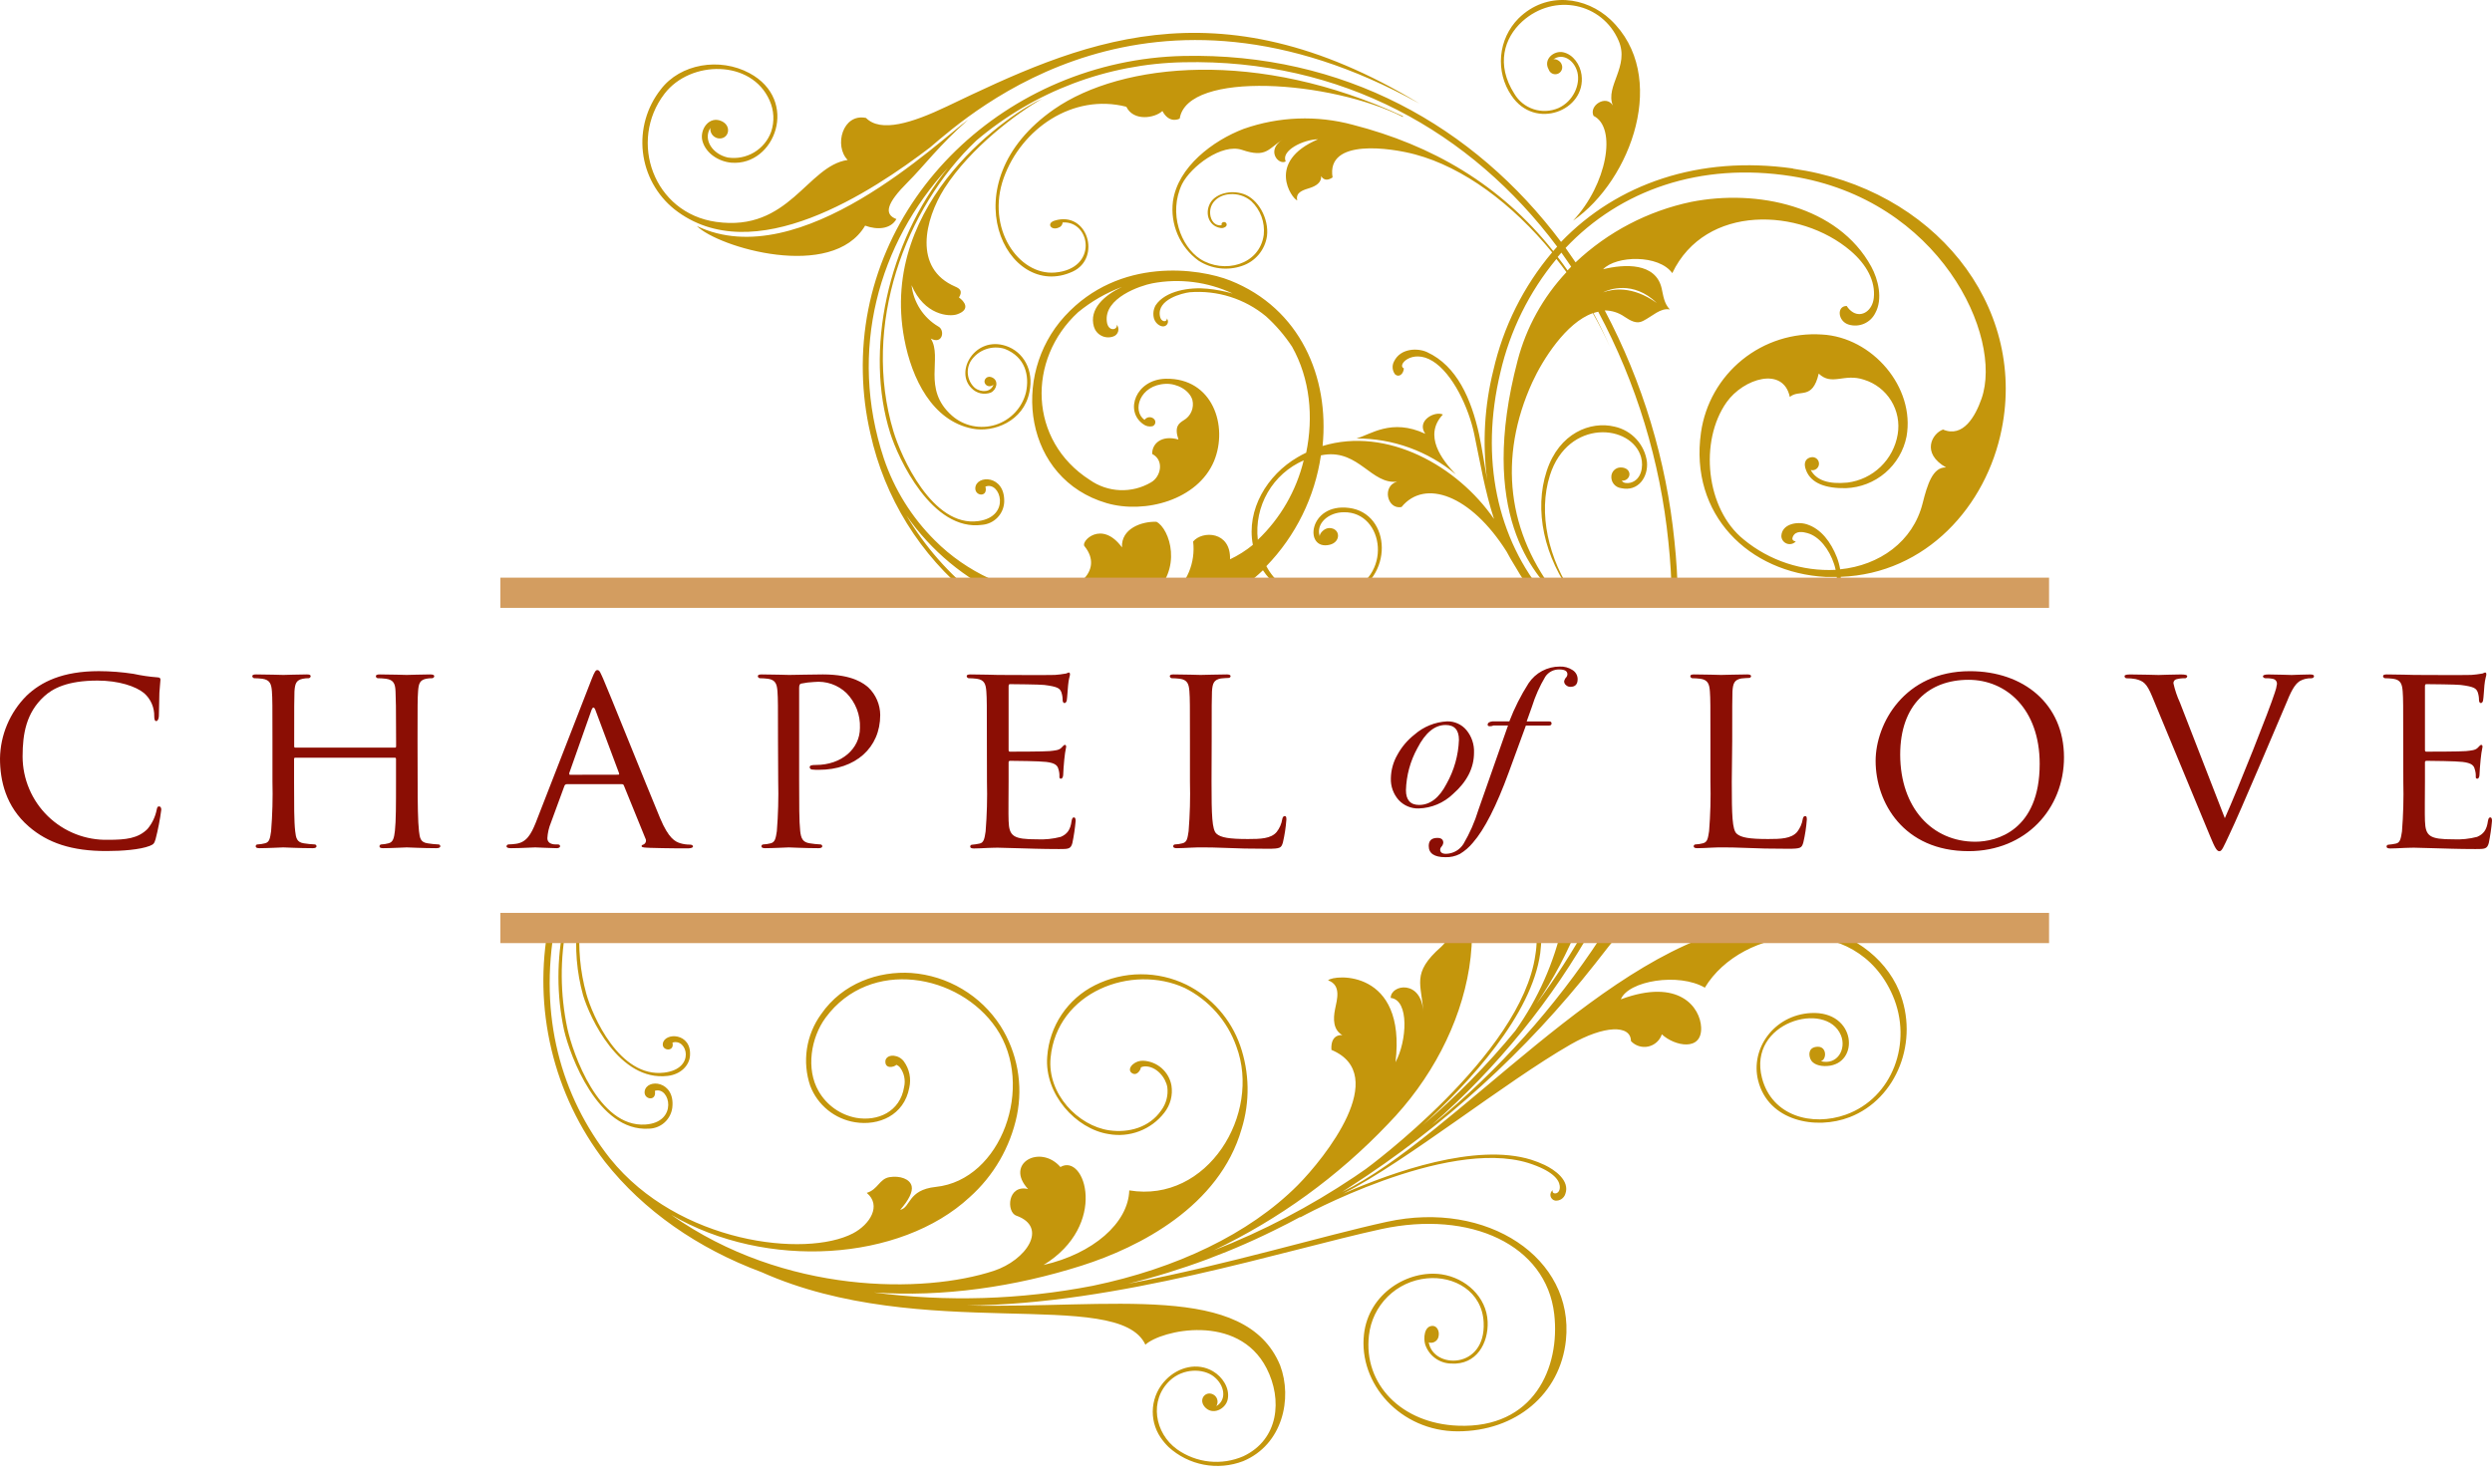 <svg width="136" height="81" viewBox="0 0 136 81" fill="none" xmlns="http://www.w3.org/2000/svg">
<path d="M88.922 25.946C88.964 25.731 88.785 25.507 88.436 25.515C88.308 25.518 88.187 25.569 88.095 25.657C88.003 25.745 87.947 25.864 87.939 25.991C87.927 26.146 87.974 26.3 88.072 26.422C88.17 26.543 88.31 26.622 88.465 26.643C89.406 26.858 89.96 26.033 89.882 25.21C89.821 24.747 89.619 24.314 89.303 23.971C88.988 23.627 88.574 23.388 88.118 23.288C86.803 22.968 85.089 23.633 84.411 25.707C83.714 27.826 84.253 30.418 85.886 32.561H85.915C84.492 30.515 83.935 28.005 84.584 25.951C85.57 22.834 89.053 23.141 89.561 24.955C89.706 25.457 89.577 26.201 88.977 26.349C88.825 26.388 88.57 26.38 88.512 26.233C88.604 26.244 88.696 26.221 88.772 26.168C88.847 26.115 88.901 26.036 88.922 25.946ZM73.314 32.406C73.093 32.473 72.867 32.525 72.639 32.561H73.509C76.119 31.583 75.935 28.015 73.619 27.723C71.393 27.445 71.148 30.074 72.568 29.735C73.191 29.585 73.157 28.846 72.568 28.822C72.276 28.809 72 29.125 72.026 29.274C71.792 28.58 72.505 27.96 73.341 27.96C75.554 27.923 76.08 31.562 73.314 32.406ZM57.759 50.445H57.617C56.508 51.473 54.936 51.628 54.276 50.821C54.183 50.707 54.107 50.58 54.05 50.445H53.924C53.98 50.616 54.069 50.774 54.187 50.91C54.931 51.799 56.579 51.588 57.759 50.445ZM86.312 4.082C86.238 3.538 85.865 2.972 85.307 2.852C84.808 2.744 84.203 3.238 84.519 3.793C84.534 3.84 84.559 3.884 84.592 3.921C84.624 3.959 84.664 3.99 84.709 4.012C84.753 4.035 84.802 4.048 84.852 4.052C84.901 4.055 84.951 4.049 84.999 4.033C85.046 4.018 85.09 3.993 85.127 3.96C85.165 3.927 85.196 3.888 85.218 3.843C85.24 3.799 85.254 3.75 85.257 3.7C85.261 3.651 85.255 3.601 85.239 3.553C85.186 3.317 84.879 3.185 84.768 3.246C85.265 2.873 85.907 3.264 86.083 3.932C86.259 4.6 85.87 5.533 85.044 5.901C84.617 6.084 84.136 6.105 83.694 5.96C83.252 5.815 82.878 5.514 82.642 5.112C81.637 3.535 82.076 2.079 83.078 1.169C84.832 -0.408 87.45 0.162 88.336 2.221C88.943 3.632 87.597 4.689 88.018 5.754C87.655 5.154 86.703 5.754 86.966 6.324C88.26 6.955 87.702 10.07 85.849 12.045C89.04 9.831 91.107 4.106 87.889 1.067C86.575 -0.166 84.403 -0.511 82.868 1.009C82.327 1.557 81.993 2.276 81.924 3.044C81.854 3.811 82.053 4.578 82.487 5.215C83.775 7.145 86.577 6.027 86.312 4.082ZM35.401 61.607C35.718 61.604 36.024 61.486 36.261 61.275C36.499 61.063 36.651 60.773 36.691 60.458C36.86 58.976 35.288 58.852 35.182 59.567C35.117 60.027 35.848 60.14 35.74 59.541C36.578 59.278 37.023 61.268 35.214 61.381C32.669 61.547 31.271 57.517 30.966 56.144C30.566 54.265 30.554 52.324 30.931 50.44H30.782C30.375 52.346 30.375 54.317 30.782 56.223C31.108 57.627 32.635 61.775 35.401 61.607ZM52.843 6.532C51.284 7.639 43.684 15.039 38.032 12.337C39.181 13.496 45.414 15.352 47.215 12.316C47.864 12.557 48.6 12.518 48.921 11.958C48.23 11.695 48.369 11.109 49.552 9.931C50.385 9.106 51.258 7.925 52.843 6.532ZM36.444 58.726C37.165 58.639 37.606 58.155 37.654 57.651C37.772 56.349 36.252 56.336 36.173 56.97C36.121 57.372 36.831 57.425 36.699 56.909C37.504 56.646 37.987 58.334 36.252 58.547C33.805 58.847 32.33 55.432 32.002 54.259C31.659 53.019 31.541 51.727 31.654 50.445H31.502C31.363 51.749 31.471 53.067 31.823 54.33C32.185 55.534 33.784 59.041 36.444 58.726ZM56.894 5.378C55.317 6.061 47.919 10.899 49.352 18.501C49.757 20.662 50.877 22.97 53.067 23.396C54.226 23.625 55.864 22.997 56.179 21.406C56.442 20.205 55.846 19.19 54.889 18.877C53.224 18.333 52.086 20.26 53.019 21.188C53.152 21.327 53.322 21.424 53.509 21.467C53.696 21.51 53.891 21.497 54.071 21.43C54.394 21.28 54.531 20.767 54.137 20.599C53.816 20.46 53.587 20.82 53.832 21.025C53.889 21.067 53.96 21.087 54.031 21.081C54.102 21.075 54.168 21.044 54.218 20.994C54.092 21.396 53.577 21.453 53.201 21.172C52.998 20.99 52.866 20.742 52.827 20.472C52.788 20.202 52.845 19.927 52.988 19.695C53.183 19.402 53.468 19.18 53.8 19.063C54.131 18.945 54.492 18.937 54.828 19.04C55.972 19.49 56.185 20.515 55.995 21.406C55.895 21.821 55.689 22.202 55.398 22.514C55.107 22.825 54.741 23.057 54.334 23.186C53.928 23.314 53.495 23.336 53.078 23.248C52.66 23.161 52.273 22.968 51.952 22.686C50.296 21.222 51.458 19.532 50.798 18.48C51.45 18.83 51.587 18.012 51.206 17.82C50.805 17.583 50.465 17.256 50.212 16.865C49.96 16.474 49.801 16.03 49.749 15.568C50.448 17.208 51.802 17.302 52.228 17.158C53.001 16.895 52.617 16.435 52.336 16.238C52.554 15.883 52.375 15.749 52.136 15.646C49.825 14.655 50.464 11.992 51.537 10.289C52.959 8.062 55.506 6.167 56.894 5.378ZM98.496 50.445H95.713C87.739 51.596 79.44 62.03 73.249 65.061L73.68 64.78C78.778 61.494 83.295 57.382 87.045 52.614C87.466 52.072 88.097 51.247 88.812 50.445H87.821C85.387 54.32 82.381 57.805 78.903 60.779C78.793 60.876 78.525 61.094 78.149 61.392C81.712 58.279 84.714 54.576 87.021 50.445H86.653C85.814 51.957 84.877 53.412 83.846 54.801C84.777 53.444 85.553 51.986 86.156 50.455H85.278C84.814 52.545 83.936 54.52 82.697 56.265C81.167 58.129 79.474 59.853 77.639 61.418C80.215 59.065 83.593 55.403 84.059 52.022C84.099 51.716 84.119 51.408 84.117 51.099C84.114 50.882 84.094 50.664 84.056 50.45H83.793C83.886 51.001 83.886 51.563 83.793 52.114C83.036 57.577 74.568 63.789 74.529 63.815C74.334 63.952 74.129 64.091 73.909 64.241C71.504 65.854 68.93 67.199 66.232 68.253C69.799 66.555 73.023 64.216 75.746 61.355C78.086 58.955 79.689 55.908 80.181 52.832C80.306 52.044 80.355 51.247 80.328 50.45H79.369C79.252 50.919 79.004 51.345 78.654 51.678C76.987 53.137 77.602 53.734 77.673 55.245C77.584 53.455 75.901 53.723 75.896 54.47C76.927 54.58 76.782 56.836 76.159 57.979C76.763 52.885 72.81 53.181 72.478 53.51C73.217 53.773 72.965 54.562 72.86 55.087C72.754 55.613 72.749 56.21 73.262 56.502C73.262 56.502 72.602 56.397 72.662 57.306C75.922 58.668 72.302 63.198 70.822 64.693C68.154 67.37 64.171 69.239 59.65 70.18C55.709 70.947 51.671 71.072 47.691 70.548C51.468 70.811 55.38 70.243 59.037 69.081C62.192 68.077 66.542 65.85 67.76 61.623C68.222 60.135 68.194 58.538 67.681 57.067C67.174 55.622 66.123 54.432 64.752 53.749C63.974 53.369 63.118 53.174 62.252 53.179C61.385 53.183 60.532 53.388 59.757 53.776C59.023 54.142 58.397 54.693 57.94 55.375C57.483 56.057 57.212 56.845 57.152 57.664C56.984 59.73 58.729 61.623 60.493 61.899C61.06 62.004 61.644 61.95 62.182 61.745C62.72 61.54 63.191 61.19 63.543 60.734C63.706 60.527 63.825 60.288 63.892 60.033C63.959 59.778 63.972 59.512 63.932 59.252C63.867 58.884 63.678 58.55 63.398 58.304C63.117 58.058 62.761 57.915 62.389 57.898C62.184 57.891 61.985 57.96 61.829 58.092C61.618 58.276 61.637 58.458 61.737 58.544C62.023 58.789 62.263 58.397 62.263 58.258C62.336 58.224 62.416 58.206 62.496 58.205C63.114 58.205 63.616 58.813 63.706 59.341C63.763 59.789 63.644 60.243 63.375 60.605C62.725 61.549 61.595 61.846 60.538 61.697C58.845 61.455 57.147 59.709 57.336 57.737C57.675 54.138 61.766 52.595 64.66 53.928C65.975 54.586 66.983 55.728 67.473 57.114C68.853 60.795 65.909 65.684 61.629 64.975C61.576 66.76 59.644 68.432 56.952 69.047C60.507 66.868 59.213 62.914 57.872 63.7C56.776 62.438 54.81 63.497 56.106 64.901C54.981 64.638 54.907 66.158 55.467 66.355C57.233 66.986 56.008 68.784 54.231 69.368C50.448 70.614 42.812 70.682 36.631 66.308C41.805 69.336 49.142 68.852 52.917 65.348C54.23 64.177 55.134 62.616 55.496 60.895C55.842 59.209 55.522 57.454 54.602 56C54.07 55.175 53.355 54.484 52.511 53.983C51.668 53.481 50.72 53.181 49.741 53.108C47.959 52.99 45.987 53.655 44.812 55.358C44.408 55.915 44.143 56.561 44.039 57.242C43.936 57.922 43.997 58.618 44.218 59.27C44.416 59.788 44.747 60.244 45.178 60.593C45.608 60.941 46.123 61.171 46.671 61.257C47.954 61.462 49.336 60.884 49.623 59.375C49.68 59.127 49.683 58.87 49.632 58.621C49.581 58.372 49.476 58.137 49.326 57.932C49.26 57.845 49.177 57.773 49.082 57.72C48.987 57.667 48.882 57.635 48.774 57.624C48.469 57.601 48.324 57.772 48.319 57.924C48.298 58.371 48.808 58.247 48.918 58.121C48.999 58.153 49.069 58.206 49.123 58.274C49.233 58.423 49.309 58.594 49.347 58.776C49.385 58.957 49.383 59.145 49.342 59.325C49.121 60.705 47.883 61.213 46.734 61.016C46.306 60.938 45.901 60.767 45.546 60.517C45.191 60.266 44.895 59.941 44.678 59.564C43.976 58.36 44.249 56.641 45.062 55.542C47.491 52.259 52.349 53.147 54.371 56.123C56.5 59.26 54.657 64.412 51.069 64.785C49.523 64.948 49.71 65.918 49.126 66.037C49.602 65.498 49.823 65.046 49.754 64.746C49.662 64.344 49.105 64.162 48.548 64.252C47.99 64.341 47.919 64.925 47.302 65.111C48.122 65.795 47.483 66.833 46.552 67.32C43.968 68.668 37.028 67.867 33.303 63.245L33.279 63.216C30.624 59.838 29.383 55.474 30.295 50.466H29.946C29.512 52.718 29.562 55.037 30.091 57.269C30.62 59.501 31.617 61.595 33.016 63.413C35.119 66.082 38.085 68.145 41.563 69.439C50.293 73.342 61.032 70.209 62.51 73.398C63.356 72.609 67.562 71.636 69.124 74.686C69.999 76.395 69.789 78.569 67.862 79.484C67.277 79.74 66.635 79.84 66 79.774C65.365 79.708 64.757 79.478 64.237 79.108C63.012 78.227 62.702 76.429 63.848 75.353C64.563 74.683 65.659 74.675 66.251 75.143C66.842 75.611 66.963 76.413 66.379 76.752C66.439 76.656 66.46 76.542 66.441 76.432C66.421 76.321 66.361 76.222 66.272 76.153C65.854 75.858 65.383 76.334 65.73 76.773C66.156 77.299 66.903 76.912 67.005 76.368C67.121 75.761 66.713 75.151 66.198 74.849C65.341 74.344 64.303 74.623 63.638 75.301C63.23 75.711 62.977 76.249 62.922 76.824C62.867 77.399 63.013 77.976 63.335 78.456C63.462 78.645 63.609 78.821 63.772 78.981C64.312 79.476 64.979 79.81 65.699 79.947C66.419 80.083 67.162 80.017 67.846 79.754C69.999 78.853 70.546 76.337 69.863 74.525C67.975 69.962 60.688 71.429 52.775 71.258C60.959 71.205 70.07 68.245 75.383 67.088C80.257 66.037 84.387 67.953 84.821 71.726C85.157 74.638 83.714 77.988 79.563 77.819C76.49 77.698 74.4 75.553 74.71 72.89C74.798 72.088 75.16 71.34 75.734 70.773C76.309 70.206 77.061 69.855 77.865 69.778C79.358 69.628 80.886 70.48 80.97 72.18C81.096 74.759 78.212 74.736 77.973 73.266C77.994 73.277 78.016 73.285 78.038 73.29C78.094 73.297 78.151 73.293 78.206 73.278C78.26 73.263 78.311 73.237 78.356 73.202C78.4 73.167 78.437 73.124 78.464 73.074C78.491 73.025 78.508 72.97 78.514 72.914C78.562 72.651 78.425 72.388 78.207 72.372C77.715 72.351 77.681 73.056 77.776 73.377C77.874 73.678 78.063 73.941 78.318 74.129C78.572 74.317 78.879 74.422 79.195 74.428C80.581 74.515 81.238 73.311 81.188 72.138C81.13 70.79 79.989 69.751 78.672 69.557C76.848 69.294 74.697 70.595 74.44 72.819C74.127 75.522 76.43 78.124 79.547 78.127C82.736 78.127 85.152 76.09 85.46 73.15C85.922 68.681 81.185 65.493 75.694 66.689C72.163 67.459 67.031 69.026 61.571 70.07C64.499 69.345 67.334 68.287 70.02 66.915C70.02 66.915 70.359 66.752 70.959 66.426V66.45C70.959 66.45 78.869 62.091 83.396 63.476C84.737 63.905 85.076 64.383 85.121 64.717C85.189 65.243 84.647 65.224 84.742 64.959C84.692 64.996 84.654 65.046 84.632 65.104C84.61 65.163 84.605 65.226 84.618 65.287C84.632 65.347 84.663 65.403 84.707 65.446C84.751 65.49 84.807 65.52 84.868 65.532C84.99 65.546 85.112 65.516 85.214 65.45C85.316 65.383 85.392 65.283 85.428 65.167C85.691 64.438 84.847 63.852 84.3 63.589C84.061 63.477 83.814 63.38 83.562 63.3C80.544 62.37 76.038 63.955 73.309 65.153C76.79 63.371 82.134 59.062 85.725 57.004C87.529 55.971 89.001 55.916 89.009 56.825C89.127 56.953 89.277 57.047 89.443 57.099C89.609 57.151 89.786 57.159 89.956 57.122C90.126 57.085 90.284 57.004 90.413 56.887C90.543 56.771 90.639 56.623 90.694 56.457C91.385 57.104 92.897 57.411 92.839 56.073C92.792 55.006 91.656 53.36 88.457 54.546C88.862 53.534 91.611 53.076 93.041 53.91C95.063 50.558 101.288 49.703 103.294 54.336C104.398 56.896 103.294 59.927 100.734 60.842C98.893 61.497 96.701 60.924 96.159 58.836C95.371 55.784 99.664 54.591 100.465 56.502C100.778 57.246 100.287 58.155 99.372 57.924C99.703 57.827 99.698 57.135 99.219 57.135C98.741 57.135 98.68 57.498 98.799 57.795C98.917 58.092 99.306 58.211 99.708 58.187C101.514 58.087 101.32 55.164 98.828 55.295C96.822 55.403 95.513 57.235 95.949 58.976C96.504 61.2 99.104 61.691 100.944 60.979C103.526 59.98 104.766 56.804 103.639 54.078C102.85 52.201 100.944 50.821 98.496 50.445ZM74.027 23.933C76.011 23.928 77.933 24.623 79.456 25.896C78.696 25.108 77.663 23.772 78.746 22.626C78.309 22.418 77.281 22.96 77.784 23.678C75.935 22.813 74.794 23.727 74.027 23.933ZM58.543 14.823C60.12 14.093 59.36 11.487 57.557 12.042C57.089 12.187 57.36 12.602 57.767 12.426C57.83 12.408 57.885 12.371 57.925 12.32C57.966 12.269 57.989 12.207 57.993 12.142C59.529 12.042 59.952 14.676 57.575 14.876C55.583 15.044 53.8 12.452 54.776 9.716C55.73 7.042 58.543 5.078 61.469 5.827C61.86 6.637 63.022 6.45 63.438 6.059C63.827 6.79 64.382 6.474 64.382 6.474C64.797 3.829 72.654 4.395 76.564 6.385V6.34C68.677 2.66 61.229 3.393 57.531 5.959C51.697 10.005 54.949 16.49 58.543 14.823ZM36.807 11.424C41.113 14.81 47.646 10.415 50.753 8.051C53.077 6.072 62.728 -2.53 77.468 5.654C66.285 -1.134 58.779 2.415 51.676 5.809C49.773 6.716 48.064 7.25 47.262 6.437C45.982 6.174 45.506 7.965 46.261 8.732C44.05 9.048 43.069 12.676 39.084 12.111C35.666 11.632 34.278 7.707 36.266 5.115C37.677 3.275 41.013 3.241 41.999 5.48C42.243 6.019 42.274 6.629 42.086 7.189C41.916 7.662 41.587 8.06 41.155 8.317C40.724 8.574 40.216 8.674 39.72 8.598C38.892 8.414 38.358 7.633 38.766 6.982C38.752 7.111 38.788 7.24 38.864 7.345C38.941 7.45 39.054 7.523 39.181 7.549C39.751 7.647 39.97 6.908 39.407 6.624C38.708 6.28 38.161 7.079 38.337 7.702C38.532 8.396 39.252 8.824 39.914 8.88C42.301 9.072 43.645 5.462 40.898 3.99C39.278 3.122 37.128 3.477 36.063 4.878C35.298 5.847 34.947 7.078 35.087 8.305C35.226 9.531 35.845 10.652 36.807 11.424ZM97.85 9.195C92.737 8.475 88.257 10.018 85.194 13.204C80.449 6.874 73.304 2.862 64.587 3.054C54.991 3.264 46.876 10.867 47.089 20.352C47.111 21.467 47.249 22.576 47.501 23.662C48.273 27.165 50.216 30.3 53.009 32.55H53.343C51.788 31.33 50.473 29.831 49.465 28.131C50.806 30.062 52.646 31.593 54.789 32.561H62.817C64.608 31.086 63.824 28.841 63.112 28.48C62.278 28.454 61.177 28.867 61.232 29.877C60.115 28.362 58.969 29.556 59.184 29.811C60.288 31.165 58.672 32.44 56.913 32.355C55.154 32.271 52.785 31.275 51.016 29.493C49.755 28.239 48.803 26.709 48.235 25.024C46.276 19.116 47.956 13.275 51.736 9.156C48.432 13.23 47.175 19.182 48.582 23.636C49.016 25.013 50.861 29.03 53.608 28.646C53.924 28.618 54.219 28.477 54.439 28.248C54.659 28.02 54.789 27.719 54.804 27.403C54.857 25.91 53.28 25.91 53.227 26.632C53.198 27.095 53.937 27.158 53.779 26.561C54.597 26.235 55.196 28.183 53.406 28.441C50.882 28.806 49.166 24.895 48.761 23.551C47.02 17.768 49.392 11.369 53.282 7.673C56.445 4.988 60.438 3.478 64.587 3.398C73.225 3.206 80.294 7.184 84.981 13.464L84.768 13.704C81.877 10.063 78.146 7.92 73.83 6.811C71.87 6.282 69.796 6.359 67.88 7.031C66.206 7.665 64.276 9.108 64.013 10.991C63.935 11.606 64.023 12.23 64.268 12.8C64.514 13.369 64.908 13.862 65.409 14.227C65.756 14.451 66.149 14.593 66.559 14.643C66.969 14.693 67.385 14.65 67.775 14.516C68.133 14.399 68.451 14.184 68.693 13.896C68.935 13.608 69.091 13.258 69.145 12.886C69.263 11.934 68.659 10.846 67.857 10.586C67.136 10.349 66.392 10.586 66.093 11.009C65.733 11.535 65.904 12.323 66.598 12.442C66.642 12.451 66.689 12.452 66.734 12.444C66.779 12.435 66.822 12.417 66.861 12.392C66.895 12.376 66.923 12.348 66.936 12.312C66.95 12.277 66.949 12.237 66.934 12.203C66.919 12.168 66.89 12.14 66.855 12.127C66.819 12.113 66.78 12.114 66.745 12.129C66.729 12.134 66.715 12.143 66.702 12.154C66.69 12.166 66.68 12.179 66.673 12.195C66.666 12.21 66.662 12.226 66.662 12.243C66.662 12.26 66.665 12.276 66.671 12.292C66.295 12.355 66.077 12.029 66.046 11.695C65.982 11.072 66.5 10.644 67.097 10.601C67.311 10.581 67.527 10.604 67.731 10.669C67.936 10.734 68.125 10.84 68.288 10.98C68.536 11.213 68.726 11.501 68.844 11.82C68.962 12.139 69.005 12.482 68.969 12.82C68.74 14.476 66.79 14.96 65.499 14.135C64.447 13.446 63.748 11.645 64.51 10.047C64.999 9.087 66.682 7.807 67.791 8.183C69.106 8.632 69.219 8.117 69.992 7.623C69.079 8.214 69.778 9.035 70.17 8.811C69.889 8.225 71.122 7.615 71.932 7.602C69.053 8.832 70.517 10.859 70.796 10.938C70.686 10.465 71.185 10.36 71.495 10.257C71.805 10.155 72.121 9.973 72.105 9.61C72.105 9.61 72.268 9.994 72.725 9.684C72.365 7.523 75.943 8.083 77.224 8.427C79.868 9.135 82.526 11.114 84.708 13.775C83.142 15.632 82.042 17.837 81.501 20.205C81.013 22.16 80.897 24.19 81.159 26.188C81.014 25.363 80.896 24.55 80.72 23.706C80.291 21.774 79.513 19.974 77.886 19.222C77.392 18.99 76.435 18.985 76.077 19.732C76.018 19.843 75.992 19.97 76.004 20.096C76.015 20.223 76.064 20.343 76.143 20.441C76.353 20.612 76.593 20.42 76.616 20.108C76.217 19.939 77.066 19.024 78.175 19.703C79.285 20.381 80.157 22.263 80.457 23.701C80.772 25.2 81.038 26.811 81.535 28.328C79.545 25.436 75.699 23.273 72.179 24.343C72.557 20.591 70.959 16.832 67.139 15.312C65.449 14.642 61.093 13.998 58.106 17.261C55.12 20.523 55.911 26.157 60.399 27.463C62.481 28.065 65.365 27.295 66.256 25.168C67.044 23.257 66.182 20.625 63.627 20.673C61.989 20.704 61.358 22.426 62.386 23.149C62.457 23.204 62.539 23.244 62.627 23.264C62.715 23.284 62.806 23.284 62.894 23.265C62.931 23.252 62.965 23.23 62.991 23.201C63.018 23.171 63.037 23.136 63.046 23.097C63.056 23.059 63.055 23.019 63.045 22.98C63.035 22.942 63.015 22.907 62.988 22.878C62.953 22.842 62.911 22.813 62.864 22.795C62.817 22.776 62.766 22.769 62.716 22.773C62.665 22.776 62.617 22.791 62.573 22.817C62.529 22.842 62.491 22.876 62.462 22.918C61.761 22.418 62.2 21.007 63.622 20.951C64.237 20.928 64.91 21.291 65.073 21.827C65.126 22.038 65.109 22.262 65.023 22.462C64.938 22.663 64.789 22.831 64.6 22.939C64.337 23.107 64.074 23.281 64.313 23.99C63.388 23.727 62.865 24.219 62.88 24.779C63.548 25.116 63.361 26.023 62.815 26.33C62.303 26.631 61.716 26.778 61.123 26.754C60.529 26.73 59.956 26.535 59.471 26.193C56.137 24.056 56.035 19.621 58.837 17.042C59.553 16.454 60.361 15.987 61.229 15.662C60.262 16.122 59.418 16.866 59.702 17.841C59.735 17.946 59.788 18.044 59.859 18.127C59.93 18.211 60.018 18.279 60.116 18.328C60.214 18.378 60.321 18.406 60.431 18.413C60.54 18.42 60.65 18.404 60.754 18.367C60.817 18.347 60.875 18.312 60.921 18.264C60.968 18.217 61.002 18.159 61.021 18.095C61.04 18.031 61.043 17.963 61.03 17.898C61.017 17.833 60.988 17.772 60.946 17.721C61.011 18.01 60.483 18.136 60.407 17.568C60.225 16.254 62.265 15.583 62.886 15.465C64.37 15.184 65.906 15.379 67.273 16.022C66.82 15.892 66.357 15.804 65.888 15.759C64.947 15.662 63.593 15.864 63.067 16.666C63.006 16.776 62.966 16.896 62.951 17.02C62.937 17.145 62.946 17.271 62.98 17.392C63.088 17.723 63.404 17.865 63.561 17.802C63.603 17.788 63.64 17.765 63.67 17.733C63.7 17.701 63.722 17.662 63.733 17.62C63.744 17.577 63.745 17.533 63.735 17.491C63.724 17.448 63.704 17.409 63.674 17.376C63.727 17.573 63.369 17.639 63.301 17.247C63.141 16.346 64.513 16.001 64.933 15.951C66.438 15.832 67.93 16.304 69.092 17.266C69.635 17.756 70.112 18.314 70.515 18.924C71.498 20.675 71.687 22.763 71.285 24.708C71.127 24.784 70.969 24.866 70.814 24.958C69.161 25.92 68.007 27.81 68.375 29.74C67.993 30.053 67.575 30.318 67.129 30.528C67.176 28.988 65.614 28.951 65.115 29.558C65.183 30.126 65.103 30.702 64.882 31.229C64.66 31.756 64.306 32.217 63.853 32.566H67.008C67.701 32.164 68.344 31.681 68.924 31.128C69.359 31.781 69.986 32.283 70.717 32.566H71.377C70.897 32.48 70.444 32.285 70.051 31.996C69.658 31.708 69.337 31.334 69.111 30.902C70.713 29.248 71.755 27.133 72.089 24.855L72.281 24.821C74.161 24.558 74.844 26.448 76.246 26.291C75.407 26.525 75.701 27.826 76.487 27.676C77.755 26.122 80.268 27.011 82.221 30.105C82.36 30.368 82.513 30.631 82.676 30.894L82.702 30.936C83.032 31.516 83.409 32.069 83.827 32.59H84.39C81.687 29.409 80.762 25.005 81.882 20.334C82.405 18.057 83.453 15.934 84.942 14.135C85.129 14.371 85.31 14.611 85.489 14.855C84.212 16.215 83.295 17.874 82.823 19.679C80.628 28.034 83.738 31.364 85.002 32.59H85.047C82.239 29.114 81.753 24.966 83.627 20.862C84.19 19.637 85.468 17.605 86.927 17.095C87.269 17.7 87.587 18.323 87.873 18.959C87.584 18.304 87.282 17.681 86.961 17.087C87.047 17.057 87.135 17.033 87.224 17.016C89.307 20.913 90.608 25.18 91.052 29.577C91.159 30.584 91.22 31.59 91.236 32.59H91.569C91.551 31.58 91.493 30.563 91.383 29.543C90.941 25.137 89.649 20.859 87.579 16.945C87.962 16.947 88.335 17.065 88.649 17.284C88.996 17.515 89.322 17.7 89.663 17.521C90.189 17.258 90.61 16.795 91.13 16.89C90.81 16.558 90.775 16.133 90.683 15.736C90.36 14.329 88.662 14.403 87.487 14.697C88.21 13.94 90.531 13.888 91.264 14.908C93.068 11.122 98.236 11.338 100.991 13.688C101.877 14.445 102.361 15.354 102.261 16.262C102.187 16.945 101.625 17.334 101.133 17.05C100.99 16.964 100.87 16.844 100.784 16.701C100.221 16.701 100.297 17.542 100.894 17.718C101.171 17.801 101.469 17.783 101.734 17.668C101.999 17.552 102.215 17.346 102.343 17.087C102.766 16.319 102.503 15.247 102.124 14.555C100.313 11.238 95.894 10.307 92.295 11.02C89.928 11.518 87.744 12.66 85.986 14.321C85.807 14.059 85.628 13.796 85.441 13.533C88.417 10.378 92.789 8.835 97.768 9.616C105.86 10.885 109.335 18.349 108.142 21.759C107.808 22.713 107.145 23.912 106.039 23.446C105.442 23.659 104.832 24.737 106.207 25.515C105.474 25.484 105.184 26.456 104.927 27.468C104.401 29.572 102.561 30.86 100.426 31.075C100.388 30.85 100.328 30.629 100.245 30.415C99.924 29.603 99.398 28.87 98.604 28.617C98.079 28.449 97.24 28.596 97.216 29.264C97.22 29.354 97.25 29.44 97.303 29.513C97.356 29.586 97.43 29.641 97.514 29.672C97.598 29.703 97.69 29.708 97.777 29.687C97.865 29.666 97.944 29.619 98.005 29.553C97.797 29.519 97.797 29.398 97.847 29.29C98.005 28.933 98.452 29.046 98.636 29.098C99.275 29.269 99.829 29.976 100.095 30.789C100.13 30.892 100.158 30.997 100.179 31.104C98.36 31.197 96.572 30.608 95.166 29.451C93.089 27.784 92.726 24.08 94.23 21.953C95.147 20.66 97.319 19.976 97.679 21.666C98.205 21.222 98.912 21.872 99.256 20.392C99.982 21.085 100.626 20.357 101.725 20.725C102.342 20.914 102.87 21.322 103.208 21.871C103.547 22.421 103.674 23.075 103.565 23.712C103.452 24.386 103.124 25.006 102.631 25.48C102.137 25.954 101.504 26.256 100.826 26.341C99.8 26.441 99.13 26.222 98.82 25.654C98.872 25.669 98.927 25.671 98.98 25.661C99.034 25.651 99.084 25.628 99.127 25.596C99.171 25.563 99.206 25.521 99.231 25.473C99.256 25.425 99.27 25.372 99.271 25.317C99.272 25.263 99.261 25.209 99.238 25.16C99.216 25.111 99.182 25.067 99.14 25.033C99.098 24.999 99.049 24.974 98.996 24.962C98.944 24.949 98.888 24.949 98.836 24.96C98.591 25.003 98.378 25.223 98.573 25.686C98.851 26.388 99.645 26.664 100.736 26.646C101.525 26.617 102.282 26.323 102.883 25.811C103.484 25.299 103.895 24.599 104.049 23.825C104.527 21.141 102.18 18.401 99.43 18.259C97.859 18.154 96.306 18.646 95.082 19.637C93.858 20.628 93.054 22.045 92.831 23.604C92.192 28.089 95.436 31.267 99.648 31.491C99.848 31.491 100.045 31.491 100.239 31.491C100.271 31.848 100.254 32.208 100.187 32.561H100.408C100.465 32.205 100.481 31.845 100.458 31.485C105.121 31.314 108.413 27.621 109.243 23.417C110.602 16.645 105.537 10.294 97.85 9.206V9.195ZM68.645 29.464C68.543 28.568 68.731 27.664 69.182 26.883C69.632 26.103 70.322 25.488 71.148 25.129C70.747 26.784 69.879 28.289 68.645 29.464ZM90.421 16.54C89.064 15.568 88.002 15.778 87.487 15.957C87.773 15.804 89.127 15.281 90.421 16.54ZM85.746 14.555C85.681 14.624 85.615 14.689 85.549 14.76C85.373 14.498 85.192 14.264 85.01 14.024L85.213 13.788C85.394 14.053 85.573 14.295 85.746 14.555Z" fill="#C4960C"/>
<path d="M27.309 32.355H111.827" stroke="#D39D60" stroke-width="1.65"/>
<path d="M27.309 50.653H111.827" stroke="#D39D60" stroke-width="1.65"/>
<path d="M1.577 45.119C0.31 44.025 0 42.595 0 41.399C0.02 40.113 0.54 38.886 1.449 37.976C2.237 37.222 3.412 36.633 5.392 36.633C6.025 36.635 6.656 36.684 7.282 36.78C7.715 36.875 8.154 36.939 8.596 36.972C8.728 36.972 8.757 37.03 8.757 37.103C8.757 37.177 8.728 37.366 8.699 37.813C8.683 38.226 8.683 38.92 8.67 39.096C8.657 39.272 8.596 39.359 8.523 39.359C8.449 39.359 8.418 39.27 8.418 39.096C8.423 38.86 8.377 38.626 8.283 38.409C8.189 38.193 8.049 37.999 7.873 37.842C7.416 37.458 6.472 37.148 5.321 37.148C3.654 37.148 2.858 37.592 2.4 38.018C1.441 38.904 1.233 40.027 1.233 41.294C1.234 41.901 1.357 42.502 1.595 43.062C1.832 43.621 2.179 44.128 2.614 44.551C3.05 44.974 3.566 45.307 4.132 45.528C4.698 45.749 5.302 45.855 5.91 45.839C6.885 45.839 7.534 45.763 8.05 45.248C8.303 44.945 8.476 44.583 8.552 44.196C8.581 44.062 8.596 44.017 8.683 44.017C8.77 44.017 8.802 44.107 8.802 44.196C8.732 44.737 8.628 45.274 8.491 45.802C8.418 46.039 8.389 46.084 8.168 46.173C7.642 46.378 6.664 46.452 5.823 46.452C3.909 46.459 2.597 46.002 1.577 45.119Z" fill="#8B0E04"/>
<path d="M22.793 42.653C22.793 43.862 22.806 44.853 22.866 45.368C22.911 45.736 22.94 45.973 23.337 46.031C23.527 46.062 23.72 46.082 23.912 46.091C23.927 46.089 23.942 46.09 23.956 46.094C23.971 46.098 23.984 46.105 23.995 46.115C24.007 46.125 24.016 46.137 24.022 46.151C24.028 46.164 24.031 46.179 24.031 46.194C24.031 46.254 23.957 46.297 23.81 46.297C23.1 46.297 22.275 46.254 22.201 46.254C22.127 46.254 21.302 46.297 20.918 46.297C20.771 46.297 20.71 46.268 20.71 46.194C20.71 46.18 20.713 46.166 20.718 46.154C20.723 46.141 20.731 46.129 20.741 46.12C20.75 46.11 20.762 46.103 20.775 46.098C20.788 46.093 20.802 46.091 20.816 46.091C20.945 46.086 21.074 46.065 21.199 46.031C21.462 45.973 21.507 45.723 21.552 45.353C21.612 44.827 21.612 43.894 21.612 42.684V41.428C21.612 41.37 21.581 41.357 21.539 41.357H16.123C16.078 41.357 16.049 41.37 16.049 41.428V42.684C16.049 43.894 16.049 44.853 16.11 45.368C16.152 45.736 16.197 45.973 16.581 46.031C16.776 46.062 16.974 46.082 17.172 46.091C17.186 46.091 17.199 46.093 17.212 46.099C17.224 46.103 17.236 46.111 17.245 46.121C17.255 46.13 17.262 46.142 17.267 46.154C17.273 46.167 17.275 46.18 17.274 46.194C17.274 46.254 17.214 46.297 17.067 46.297C16.344 46.297 15.518 46.254 15.461 46.254C15.403 46.254 14.559 46.297 14.162 46.297C14.028 46.297 13.954 46.268 13.954 46.194C13.954 46.18 13.956 46.166 13.961 46.154C13.967 46.141 13.975 46.129 13.984 46.12C13.994 46.11 14.006 46.103 14.019 46.098C14.032 46.093 14.046 46.091 14.059 46.091C14.194 46.086 14.327 46.065 14.456 46.031C14.719 45.973 14.738 45.736 14.796 45.368C14.868 44.465 14.893 43.559 14.869 42.653V40.442C14.869 38.494 14.869 38.139 14.84 37.742C14.811 37.345 14.738 37.106 14.314 37.048C14.168 37.03 14.02 37.02 13.873 37.019C13.847 37.015 13.822 37.002 13.803 36.983C13.785 36.965 13.772 36.94 13.768 36.914C13.768 36.84 13.828 36.812 13.975 36.812C14.564 36.812 15.392 36.84 15.466 36.84C15.539 36.84 16.349 36.812 16.749 36.812C16.896 36.812 16.956 36.84 16.956 36.914C16.952 36.94 16.939 36.965 16.921 36.983C16.902 37.002 16.878 37.015 16.851 37.019C16.743 37.017 16.634 37.026 16.528 37.048C16.173 37.122 16.099 37.298 16.07 37.742C16.055 38.139 16.055 38.531 16.055 40.471V40.734C16.055 40.807 16.084 40.807 16.128 40.807H21.544C21.586 40.807 21.617 40.807 21.617 40.734V40.471C21.617 38.523 21.602 38.139 21.586 37.742C21.57 37.345 21.499 37.106 21.06 37.048C20.914 37.03 20.766 37.02 20.618 37.019C20.591 37.017 20.566 37.006 20.546 36.986C20.527 36.967 20.515 36.941 20.513 36.914C20.513 36.84 20.574 36.812 20.721 36.812C21.297 36.812 22.138 36.84 22.196 36.84C22.254 36.84 23.095 36.812 23.479 36.812C23.626 36.812 23.7 36.84 23.7 36.914C23.695 36.942 23.681 36.968 23.66 36.987C23.639 37.006 23.612 37.017 23.584 37.019C23.474 37.017 23.365 37.027 23.258 37.048C22.919 37.122 22.845 37.298 22.816 37.742C22.787 38.139 22.787 38.494 22.787 40.442L22.793 42.653Z" fill="#8B0E04"/>
<path d="M32.291 37.064C32.454 36.651 32.511 36.575 32.601 36.575C32.735 36.575 32.777 36.754 32.911 37.032C33.148 37.558 35.227 42.742 36.024 44.656C36.494 45.776 36.849 45.939 37.13 46.028C37.301 46.078 37.478 46.103 37.656 46.102C37.73 46.102 37.819 46.131 37.819 46.205C37.819 46.278 37.672 46.307 37.525 46.307C37.333 46.307 36.373 46.307 35.474 46.278C35.211 46.265 35.017 46.265 35.017 46.191C35.017 46.118 35.046 46.131 35.104 46.102C35.136 46.09 35.165 46.071 35.189 46.046C35.212 46.022 35.231 45.992 35.242 45.96C35.253 45.928 35.257 45.893 35.254 45.859C35.25 45.825 35.239 45.792 35.222 45.763L34.047 42.874C34.018 42.816 34.002 42.803 33.928 42.803H30.934C30.904 42.803 30.874 42.813 30.85 42.831C30.826 42.85 30.808 42.876 30.8 42.905L30.064 44.911C29.953 45.179 29.889 45.463 29.872 45.752C29.872 46.002 30.093 46.091 30.314 46.091H30.432C30.537 46.091 30.566 46.136 30.566 46.194C30.566 46.252 30.492 46.297 30.374 46.297C30.064 46.297 29.357 46.254 29.207 46.254C29.057 46.254 28.418 46.297 27.893 46.297C27.73 46.297 27.643 46.268 27.643 46.194C27.645 46.165 27.659 46.138 27.681 46.119C27.703 46.1 27.732 46.09 27.761 46.091C27.889 46.088 28.016 46.078 28.142 46.06C28.734 45.989 28.984 45.534 29.236 44.911L32.291 37.064ZM33.737 42.285C33.797 42.285 33.797 42.256 33.781 42.195L32.498 38.765C32.425 38.572 32.351 38.572 32.278 38.765L31.066 42.201C31.066 42.261 31.066 42.29 31.11 42.29L33.737 42.285Z" fill="#8B0E04"/>
<path d="M42.459 40.442C42.459 38.494 42.459 38.139 42.43 37.742C42.401 37.345 42.328 37.106 41.904 37.048C41.757 37.03 41.609 37.02 41.46 37.019C41.434 37.014 41.411 37.001 41.392 36.983C41.374 36.964 41.362 36.94 41.358 36.914C41.358 36.84 41.418 36.812 41.565 36.812C42.154 36.812 42.967 36.84 43.069 36.84C43.35 36.84 44.323 36.812 44.909 36.812C46.579 36.812 47.167 37.337 47.388 37.521C47.592 37.716 47.754 37.949 47.865 38.207C47.977 38.466 48.035 38.744 48.038 39.025C48.038 40.823 46.681 42.019 44.688 42.019C44.566 42.022 44.443 42.017 44.32 42.004C44.289 42.002 44.258 41.99 44.234 41.969C44.21 41.948 44.194 41.919 44.189 41.888C44.189 41.783 44.263 41.754 44.528 41.754C45.929 41.754 46.931 40.868 46.931 39.732C46.945 39.381 46.888 39.031 46.761 38.704C46.634 38.377 46.442 38.079 46.195 37.829C45.964 37.607 45.687 37.438 45.383 37.333C45.08 37.229 44.758 37.192 44.439 37.224C44.196 37.234 43.954 37.264 43.716 37.314C43.642 37.329 43.613 37.416 43.613 37.55V42.653C43.613 43.862 43.613 44.853 43.671 45.368C43.716 45.736 43.789 45.973 44.197 46.031C44.386 46.062 44.578 46.083 44.77 46.091C44.784 46.091 44.797 46.093 44.81 46.098C44.823 46.103 44.835 46.11 44.845 46.12C44.855 46.129 44.863 46.141 44.868 46.154C44.873 46.166 44.876 46.18 44.875 46.194C44.875 46.254 44.815 46.297 44.667 46.297C43.96 46.297 43.103 46.254 43.045 46.254C42.988 46.254 42.16 46.297 41.763 46.297C41.628 46.297 41.555 46.268 41.555 46.194C41.554 46.18 41.557 46.167 41.562 46.154C41.567 46.142 41.575 46.13 41.584 46.121C41.594 46.111 41.605 46.103 41.618 46.099C41.63 46.093 41.644 46.091 41.657 46.091C41.792 46.086 41.926 46.065 42.057 46.031C42.307 45.973 42.338 45.736 42.396 45.368C42.468 44.465 42.493 43.559 42.47 42.653L42.459 40.442Z" fill="#8B0E04"/>
<path d="M53.858 40.442C53.858 38.494 53.858 38.139 53.829 37.742C53.8 37.345 53.726 37.106 53.303 37.048C53.157 37.03 53.009 37.02 52.861 37.019C52.835 37.015 52.811 37.002 52.792 36.983C52.773 36.964 52.761 36.94 52.756 36.914C52.756 36.84 52.817 36.812 52.964 36.812C53.553 36.812 54.394 36.84 54.468 36.84C54.541 36.84 57.27 36.856 57.567 36.84C57.765 36.827 57.961 36.802 58.156 36.767C58.217 36.767 58.274 36.709 58.332 36.709C58.39 36.709 58.393 36.767 58.393 36.827C58.393 36.888 58.319 37.064 58.29 37.416C58.274 37.534 58.245 38.094 58.217 38.244C58.201 38.302 58.156 38.376 58.098 38.376C58.04 38.376 57.993 38.318 57.993 38.213C57.994 38.062 57.969 37.913 57.919 37.771C57.833 37.563 57.699 37.477 56.992 37.387C56.771 37.358 55.264 37.343 55.117 37.343C55.059 37.343 55.044 37.387 55.044 37.477V40.894C55.044 40.983 55.044 41.028 55.117 41.028C55.28 41.028 56.992 41.028 57.286 40.997C57.58 40.965 57.788 40.952 57.919 40.821C58.009 40.731 58.067 40.657 58.111 40.657C58.156 40.657 58.185 40.686 58.185 40.763C58.139 40.991 58.104 41.222 58.083 41.454C58.053 41.717 58.025 42.177 58.025 42.266C58.025 42.356 57.993 42.503 57.906 42.503C57.82 42.503 57.817 42.458 57.817 42.385C57.824 42.245 57.804 42.105 57.759 41.972C57.714 41.793 57.596 41.646 57.094 41.588C56.739 41.543 55.354 41.528 55.133 41.528C55.121 41.526 55.108 41.527 55.097 41.531C55.085 41.535 55.074 41.541 55.066 41.55C55.057 41.559 55.05 41.569 55.047 41.581C55.043 41.593 55.042 41.605 55.044 41.617V42.669C55.044 43.097 55.028 44.559 55.044 44.809C55.072 45.65 55.306 45.813 56.592 45.813C57.029 45.835 57.467 45.789 57.891 45.679C58.23 45.532 58.416 45.311 58.482 44.809C58.511 44.661 58.54 44.617 58.614 44.617C58.687 44.617 58.703 44.719 58.703 44.809C58.667 45.215 58.607 45.618 58.524 46.018C58.437 46.344 58.303 46.344 57.801 46.344C56.828 46.344 56.077 46.312 55.546 46.299C55.015 46.286 54.66 46.27 54.468 46.27C54.439 46.27 54.189 46.27 53.908 46.283C53.627 46.297 53.361 46.312 53.156 46.312C53.022 46.312 52.948 46.283 52.948 46.21C52.948 46.196 52.95 46.183 52.955 46.17C52.96 46.157 52.968 46.146 52.977 46.136C52.987 46.127 52.998 46.119 53.011 46.114C53.024 46.109 53.037 46.107 53.051 46.107C53.185 46.095 53.319 46.075 53.45 46.047C53.7 46.005 53.732 45.752 53.789 45.384C53.862 44.481 53.886 43.575 53.863 42.669L53.858 40.442Z" fill="#8B0E04"/>
<path d="M66.119 42.684C66.119 44.525 66.148 45.279 66.382 45.5C66.616 45.721 67.092 45.797 68.109 45.797C68.787 45.797 69.363 45.781 69.673 45.413C69.835 45.207 69.941 44.962 69.981 44.703C69.997 44.617 70.041 44.543 70.115 44.543C70.189 44.543 70.204 44.601 70.204 44.735C70.173 45.157 70.109 45.577 70.013 45.989C69.923 46.283 69.878 46.328 69.184 46.328C68.256 46.328 67.533 46.312 66.929 46.283C66.324 46.254 65.896 46.254 65.512 46.254C65.454 46.254 65.233 46.254 64.986 46.268C64.739 46.281 64.439 46.297 64.234 46.297C64.1 46.297 64.026 46.268 64.026 46.194C64.026 46.18 64.029 46.166 64.034 46.154C64.039 46.141 64.047 46.129 64.057 46.12C64.067 46.11 64.078 46.103 64.091 46.098C64.104 46.093 64.118 46.091 64.132 46.091C64.266 46.086 64.399 46.065 64.529 46.031C64.791 45.973 64.81 45.736 64.868 45.368C64.94 44.465 64.965 43.559 64.941 42.653V40.442C64.941 38.494 64.941 38.139 64.912 37.742C64.883 37.345 64.81 37.106 64.387 37.048C64.24 37.03 64.093 37.02 63.945 37.019C63.919 37.015 63.895 37.002 63.876 36.983C63.857 36.965 63.844 36.94 63.84 36.914C63.84 36.84 63.9 36.812 64.047 36.812C64.636 36.812 65.449 36.84 65.522 36.84C65.596 36.84 66.555 36.812 66.952 36.812C67.087 36.812 67.16 36.84 67.16 36.914C67.156 36.938 67.143 36.96 67.124 36.976C67.106 36.993 67.082 37.002 67.058 37.003C66.968 37.003 66.776 37.019 66.629 37.032C66.245 37.106 66.172 37.295 66.143 37.742C66.127 38.139 66.127 38.494 66.127 40.442L66.119 42.684Z" fill="#8B0E04"/>
<path d="M80.444 41.081C80.444 41.915 80.062 42.668 79.298 43.339C78.793 43.825 78.126 44.107 77.426 44.128C77.221 44.134 77.018 44.096 76.829 44.016C76.64 43.937 76.471 43.818 76.332 43.668C76.042 43.342 75.889 42.916 75.906 42.479C75.915 42.031 76.036 41.593 76.259 41.204C76.493 40.773 76.813 40.395 77.2 40.092C77.695 39.66 78.321 39.408 78.977 39.375C79.176 39.37 79.374 39.41 79.556 39.492C79.739 39.574 79.9 39.695 80.028 39.848C80.315 40.193 80.463 40.633 80.444 41.081ZM79.621 40.384C79.621 39.843 79.376 39.572 78.893 39.572C78.299 39.572 77.786 39.995 77.35 40.844C76.964 41.547 76.751 42.332 76.729 43.134C76.729 43.66 76.968 43.936 77.447 43.936C78.046 43.936 78.546 43.551 78.945 42.782C79.358 42.048 79.59 41.226 79.621 40.384Z" fill="#8B0E04"/>
<path d="M86.099 37.072C86.099 37.35 85.967 37.49 85.704 37.49C85.616 37.491 85.53 37.458 85.465 37.398C85.433 37.373 85.407 37.342 85.39 37.306C85.372 37.27 85.362 37.23 85.362 37.19C85.381 37.095 85.429 37.009 85.499 36.943C85.524 36.9 85.538 36.853 85.541 36.804C85.541 36.625 85.391 36.541 85.092 36.541C84.942 36.538 84.793 36.573 84.66 36.643C84.528 36.713 84.415 36.815 84.332 36.94C84.026 37.453 83.783 38 83.606 38.57L83.317 39.38H84.558C84.637 39.38 84.676 39.417 84.676 39.49C84.676 39.567 84.626 39.603 84.526 39.603H83.275L82.342 42.151C81.672 43.986 81.019 45.268 80.383 45.997C80.183 46.241 79.942 46.449 79.671 46.612C79.427 46.737 79.156 46.797 78.882 46.788C78.278 46.788 77.973 46.583 77.973 46.176C77.973 45.881 78.13 45.736 78.446 45.736C78.659 45.736 78.767 45.826 78.767 45.999C78.756 46.084 78.718 46.164 78.659 46.225C78.622 46.264 78.6 46.314 78.596 46.367C78.596 46.525 78.704 46.604 78.916 46.604C79.107 46.6 79.294 46.549 79.46 46.455C79.626 46.361 79.766 46.227 79.868 46.065C80.212 45.48 80.486 44.856 80.683 44.206L82.3 39.598H81.511C81.45 39.626 81.384 39.64 81.317 39.64C81.23 39.64 81.188 39.614 81.188 39.559C81.188 39.456 81.277 39.396 81.451 39.375H82.371C82.65 38.647 83.003 37.949 83.422 37.293C83.609 37.012 83.862 36.782 84.16 36.623C84.457 36.465 84.789 36.382 85.126 36.383C85.369 36.372 85.61 36.437 85.815 36.57C85.901 36.622 85.973 36.695 86.023 36.783C86.073 36.871 86.099 36.971 86.099 37.072Z" fill="#8B0E04"/>
<path d="M94.511 42.684C94.511 44.525 94.54 45.279 94.774 45.5C95.008 45.721 95.481 45.797 96.499 45.797C97.177 45.797 97.752 45.781 98.076 45.413C98.238 45.207 98.345 44.963 98.386 44.703C98.399 44.617 98.444 44.543 98.517 44.543C98.591 44.543 98.607 44.601 98.607 44.735C98.576 45.157 98.512 45.577 98.415 45.989C98.326 46.283 98.284 46.328 97.589 46.328C96.659 46.328 95.936 46.312 95.331 46.283C94.727 46.254 94.301 46.254 93.917 46.254C93.856 46.254 93.636 46.254 93.391 46.268C93.147 46.281 92.844 46.297 92.637 46.297C92.505 46.297 92.432 46.268 92.432 46.194C92.431 46.18 92.434 46.167 92.439 46.154C92.444 46.142 92.451 46.13 92.461 46.121C92.47 46.111 92.482 46.103 92.494 46.099C92.507 46.093 92.52 46.091 92.534 46.091C92.668 46.086 92.801 46.065 92.931 46.031C93.194 45.973 93.212 45.736 93.273 45.368C93.345 44.465 93.37 43.559 93.346 42.653V40.442C93.346 38.494 93.346 38.139 93.317 37.742C93.289 37.345 93.212 37.106 92.792 37.048C92.645 37.03 92.498 37.02 92.35 37.019C92.324 37.014 92.3 37.002 92.282 36.983C92.264 36.964 92.251 36.94 92.248 36.914C92.248 36.84 92.305 36.812 92.453 36.812C93.044 36.812 93.854 36.84 93.93 36.84C94.006 36.84 94.961 36.812 95.36 36.812C95.492 36.812 95.565 36.84 95.565 36.914C95.561 36.938 95.548 36.96 95.529 36.976C95.511 36.993 95.487 37.002 95.463 37.003C95.373 37.003 95.184 37.019 95.034 37.032C94.653 37.106 94.577 37.295 94.548 37.742C94.535 38.139 94.535 38.494 94.535 40.442L94.511 42.684Z" fill="#8B0E04"/>
<path d="M107.508 36.635C110.429 36.635 112.642 38.42 112.642 41.341C112.642 44.143 110.56 46.459 107.435 46.459C103.878 46.459 102.361 43.791 102.361 41.533C102.361 39.511 103.922 36.635 107.508 36.635ZM107.803 45.944C108.967 45.944 111.315 45.324 111.315 41.696C111.315 38.686 109.475 37.106 107.435 37.106C105.266 37.106 103.702 38.465 103.702 41.194C103.712 44.114 105.458 45.944 107.803 45.944Z" fill="#8B0E04"/>
<path d="M121.42 44.659C122.172 42.979 123.868 38.699 124.149 37.8C124.205 37.648 124.244 37.49 124.265 37.329C124.268 37.272 124.252 37.216 124.221 37.168C124.189 37.121 124.143 37.085 124.089 37.066C123.944 37.029 123.796 37.014 123.647 37.022C123.573 37.022 123.5 36.977 123.5 36.917C123.5 36.856 123.586 36.814 123.794 36.814C124.32 36.814 124.901 36.843 125.064 36.843C125.137 36.843 125.697 36.814 126.081 36.814C126.213 36.814 126.286 36.843 126.286 36.904C126.286 36.964 126.242 37.022 126.139 37.022C125.924 37.014 125.71 37.065 125.521 37.169C125.343 37.287 125.138 37.463 124.798 38.32C124.649 38.673 124.01 40.179 123.352 41.712C122.564 43.552 121.98 44.898 121.683 45.518C121.331 46.27 121.257 46.462 121.123 46.462C120.989 46.462 120.887 46.299 120.637 45.694L117.451 38.01C117.156 37.3 116.977 37.169 116.552 37.066C116.386 37.035 116.218 37.02 116.049 37.022C116.02 37.019 115.994 37.005 115.974 36.983C115.955 36.961 115.945 36.933 115.947 36.904C115.947 36.83 116.078 36.814 116.286 36.814C116.904 36.814 117.643 36.843 117.806 36.843C117.969 36.843 118.513 36.814 119.015 36.814C119.251 36.814 119.367 36.843 119.367 36.904C119.367 36.92 119.363 36.936 119.356 36.952C119.349 36.967 119.339 36.98 119.327 36.991C119.315 37.002 119.3 37.011 119.285 37.016C119.269 37.021 119.252 37.023 119.236 37.022C119.076 37.017 118.916 37.036 118.762 37.08C118.716 37.094 118.676 37.124 118.65 37.164C118.623 37.204 118.611 37.252 118.615 37.3C118.696 37.663 118.815 38.015 118.97 38.352L121.42 44.659Z" fill="#8B0E04"/>
<path d="M131.155 40.442C131.155 38.494 131.155 38.139 131.126 37.742C131.097 37.345 131.021 37.106 130.6 37.048C130.453 37.03 130.305 37.02 130.156 37.019C130.13 37.014 130.107 37.001 130.088 36.983C130.07 36.964 130.058 36.94 130.053 36.914C130.053 36.84 130.114 36.812 130.261 36.812C130.85 36.812 131.691 36.84 131.765 36.84C131.838 36.84 134.567 36.856 134.864 36.84C135.062 36.827 135.258 36.802 135.453 36.767C135.511 36.767 135.571 36.709 135.629 36.709C135.687 36.709 135.69 36.767 135.69 36.827C135.69 36.888 135.616 37.064 135.585 37.416C135.571 37.534 135.543 38.094 135.511 38.244C135.498 38.302 135.453 38.376 135.395 38.376C135.338 38.376 135.29 38.318 135.29 38.213C135.291 38.062 135.266 37.913 135.217 37.771C135.13 37.563 134.996 37.477 134.289 37.387C134.068 37.358 132.561 37.343 132.414 37.343C132.354 37.343 132.341 37.387 132.341 37.477V40.894C132.341 40.983 132.341 41.028 132.414 41.028C132.577 41.028 134.289 41.028 134.583 40.997C134.877 40.965 135.085 40.952 135.217 40.821C135.306 40.731 135.364 40.657 135.408 40.657C135.453 40.657 135.482 40.686 135.482 40.763C135.436 40.991 135.401 41.222 135.38 41.454C135.351 41.717 135.319 42.177 135.319 42.266C135.319 42.356 135.29 42.503 135.203 42.503C135.117 42.503 135.114 42.458 135.114 42.385C135.121 42.245 135.1 42.104 135.054 41.972C135.012 41.793 134.893 41.646 134.391 41.588C134.036 41.543 132.651 41.528 132.43 41.528C132.354 41.528 132.341 41.572 132.341 41.617V42.669C132.341 43.097 132.325 44.559 132.341 44.809C132.37 45.65 132.603 45.813 133.889 45.813C134.326 45.835 134.764 45.789 135.188 45.679C135.527 45.532 135.713 45.311 135.779 44.809C135.808 44.661 135.837 44.617 135.911 44.617C135.984 44.617 136 44.719 136 44.809C135.964 45.215 135.905 45.618 135.824 46.018C135.734 46.344 135.6 46.344 135.101 46.344C134.126 46.344 133.374 46.312 132.843 46.299C132.312 46.286 131.957 46.27 131.765 46.27C131.736 46.27 131.486 46.27 131.205 46.283C130.924 46.297 130.658 46.312 130.453 46.312C130.319 46.312 130.245 46.283 130.245 46.21C130.245 46.196 130.247 46.183 130.252 46.17C130.257 46.157 130.265 46.146 130.275 46.136C130.284 46.127 130.296 46.119 130.308 46.114C130.321 46.109 130.334 46.107 130.348 46.107C130.482 46.095 130.616 46.075 130.747 46.047C130.997 46.005 131.026 45.752 131.087 45.384C131.159 44.481 131.184 43.575 131.16 42.669L131.155 40.442Z" fill="#8B0E04"/>
</svg>
